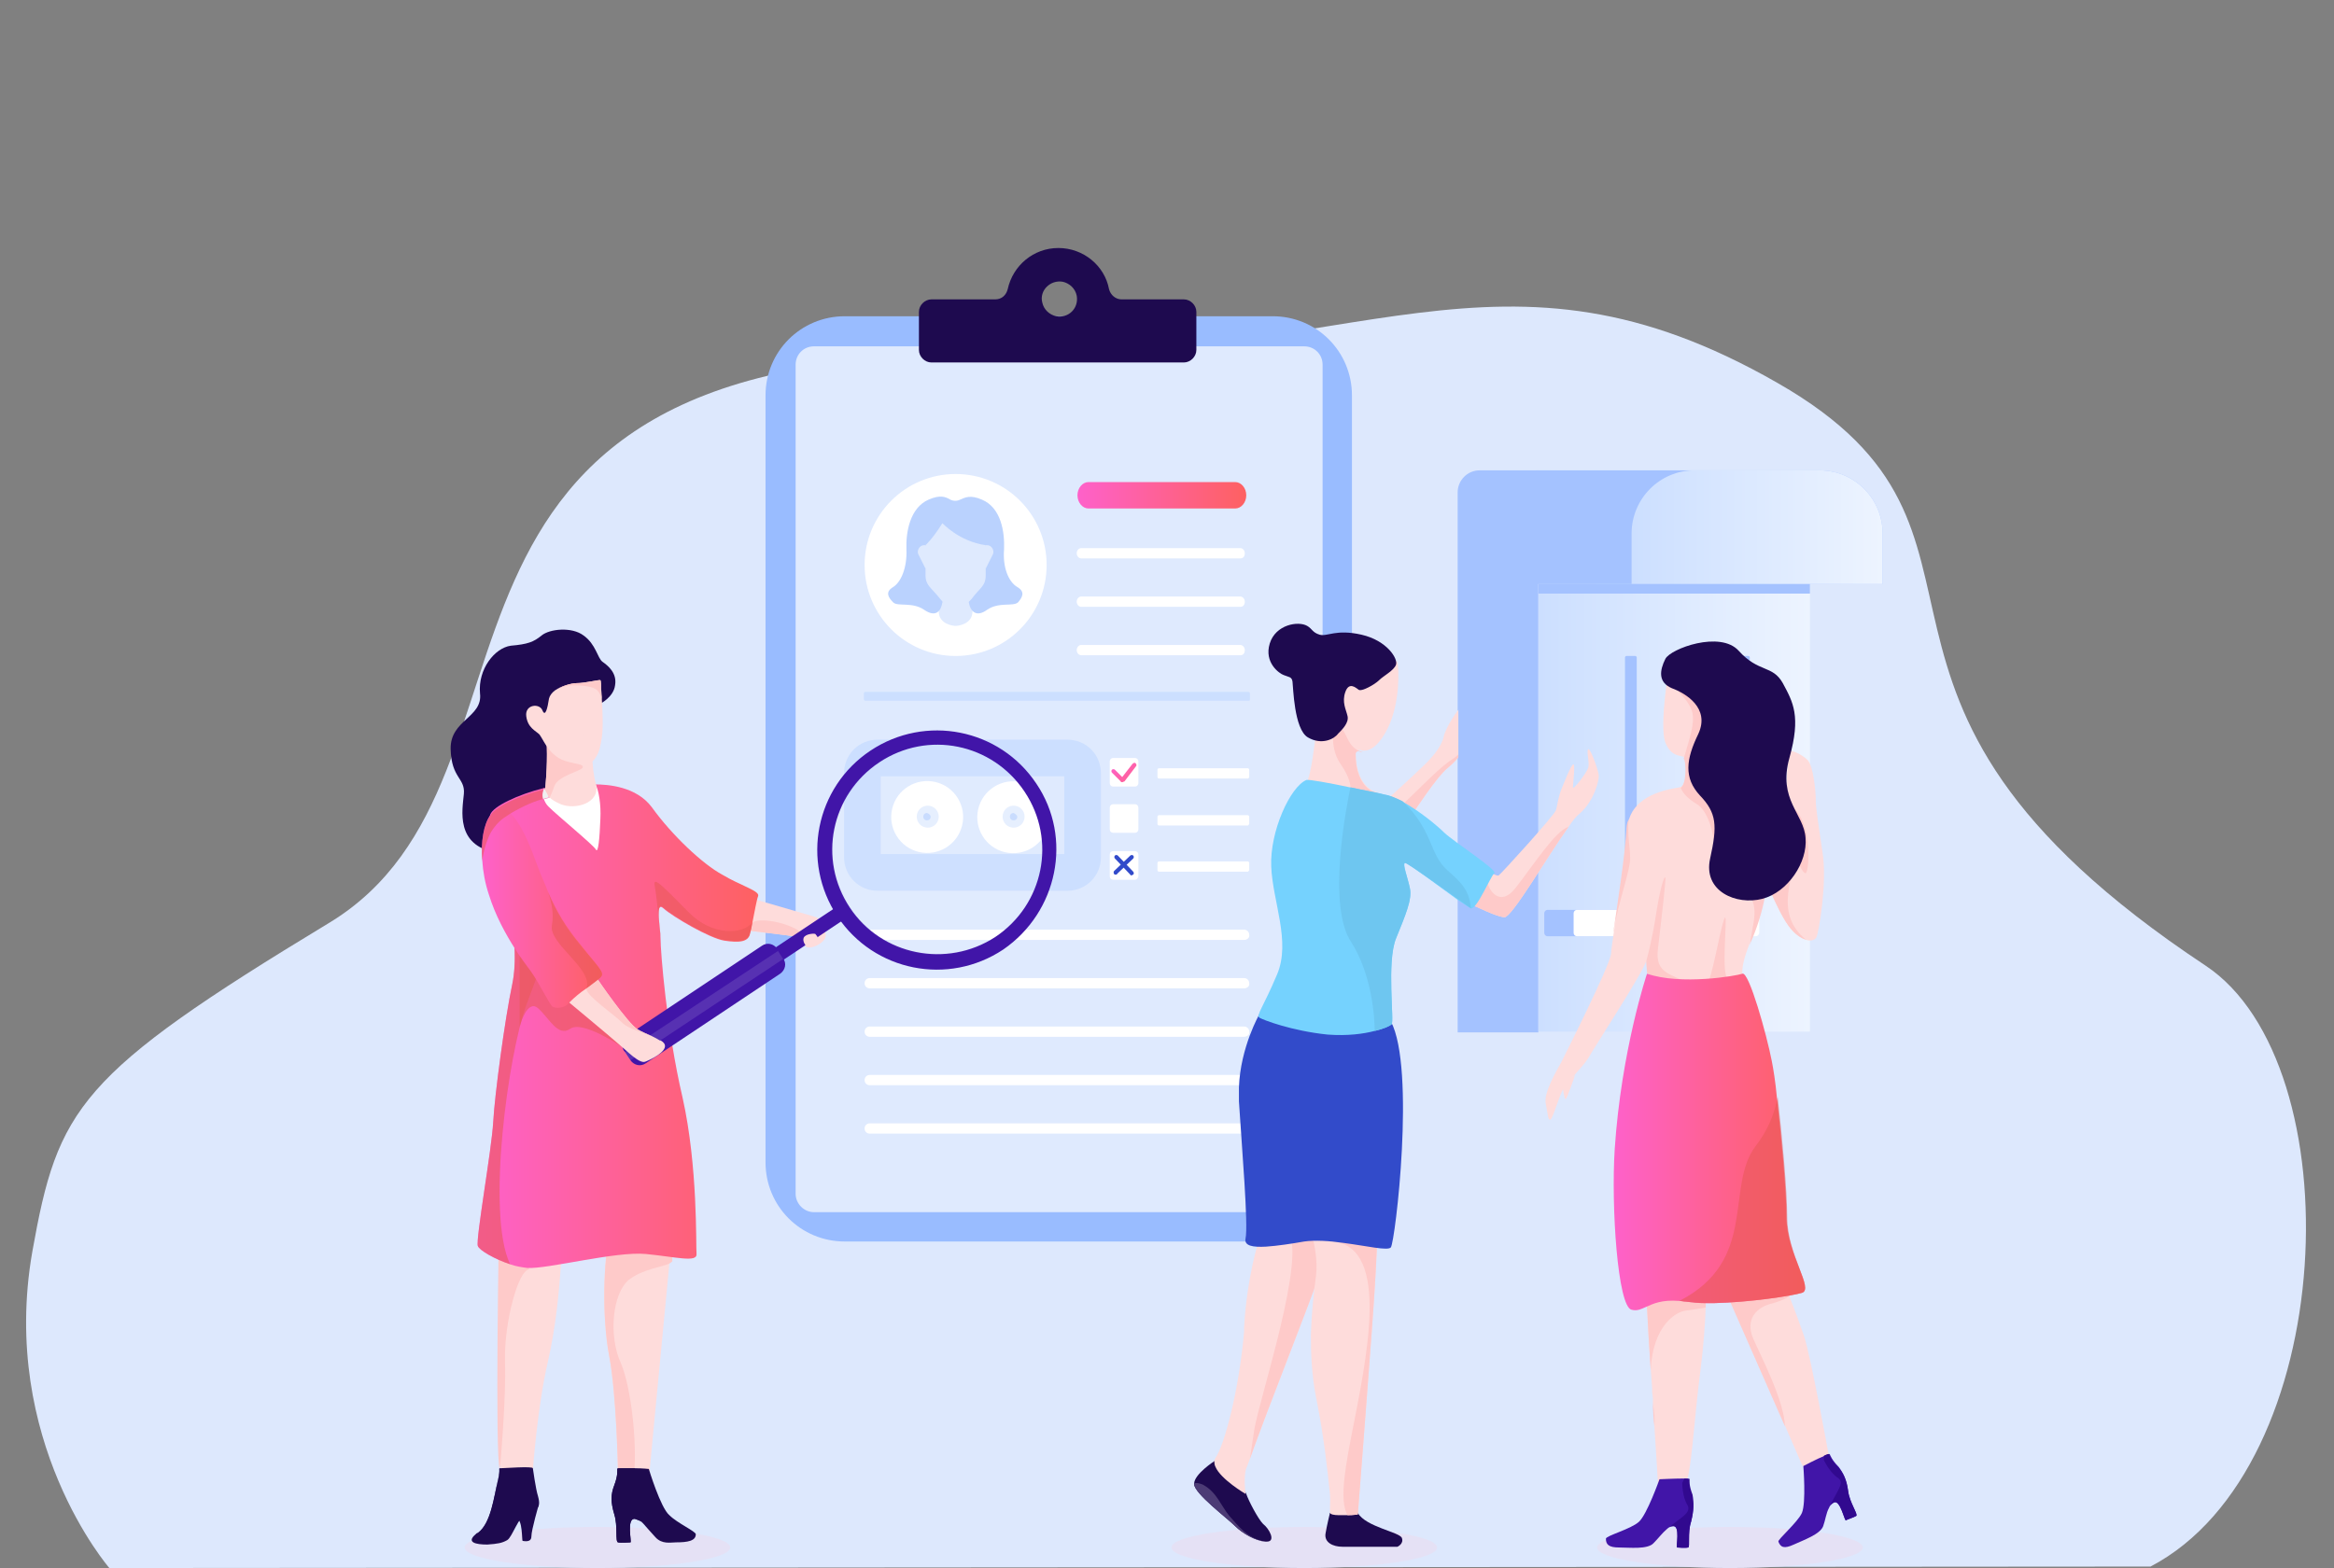 <svg xmlns="http://www.w3.org/2000/svg" xmlns:xlink="http://www.w3.org/1999/xlink" id="Layer_1" x="0px" y="0px" viewBox="0 0 318 213.7" style="enable-background:new 0 0 318 213.7;" xml:space="preserve">
<rect x="0" y="0" width="318" height="213.7" fill="#808080" stroke="none"/>
<style type="text/css">
	.st0{fill:#DDE8FD;}
	.st1{fill:#E5E1F5;}
	.st2{fill:#99BCFF;}
	.st3{fill:#DFEAFE;}
	.st4{fill:#FFFFFF;}
	.st5{fill:#1E0A4F;}
	.st6{fill:url(#SVGID_1_);}
	.st7{fill:#BAD2FE;}
	.st8{fill:#CCDFFF;}
	.st9{fill:#324BCA;}
	.st10{fill:url(#SVGID_2_);}
	.st11{fill:none;stroke:#CCDFFF;stroke-width:5;stroke-miterlimit:10;}
	.st12{opacity:0.81;fill:#DFEAFE;}
	.st13{opacity:0.68;fill:#BAD2FE;}
	.st14{fill:#A4C2FF;}
	.st15{fill:url(#SVGID_3_);}
	.st16{fill:url(#SVGID_4_);}
	.st17{fill:#FEDCDB;}
	.st18{fill:#FECAC9;}
	.st19{fill:#4115A8;}
	.st20{fill:#31098F;}
	.st21{fill:url(#SVGID_5_);}
	.st22{opacity:0.58;fill:#E85959;}
	.st23{fill:#4C3B75;}
	.st24{fill:#75D2FE;}
	.st25{fill:#6EC6F0;}
	.st26{fill:url(#SVGID_6_);}
	.st27{opacity:4.000000e-02;}
	.st28{opacity:0.12;fill:#FFFFFF;}
	.st29{fill:url(#SVGID_7_);}
	.st30{fill:#F0F0F0;}
</style>
<path class="st0" d="M14.9,213.7c0,0-15-17.3-10.5-43.1c3.5-19.6,6.2-24.1,40.4-44.8c33-19.9,4.7-78.9,89.3-77.2  c51.5,1,70.3-18.1,108.1,3.6c36.2,20.7,2.3,42.3,58.3,79.4c20.2,13.4,18.3,68.4-7.5,81.9L14.9,213.7z"></path>
<g>
	<g>
		<ellipse class="st1" cx="235.7" cy="210.9" rx="18.1" ry="2.8"></ellipse>
		<ellipse class="st1" cx="177.7" cy="210.9" rx="18.1" ry="2.8"></ellipse>
		<ellipse class="st1" cx="81.4" cy="210.9" rx="18.1" ry="2.8"></ellipse>
		<g>
			<path class="st2" d="M173.4,169.2h-58.3c-6,0-10.8-4.8-10.8-10.8V53.9c0-6,4.8-10.8,10.8-10.8h58.3c6,0,10.8,4.8,10.8,10.8v104.5     C184.2,164.4,179.4,169.2,173.4,169.2z"></path>
			<path class="st3" d="M108.4,162.7v-113c0-1.4,1.1-2.5,2.5-2.5h66.8c1.4,0,2.5,1.1,2.5,2.5v113c0,1.4-1.1,2.5-2.5,2.5h-66.8     C109.5,165.2,108.4,164,108.4,162.7z"></path>
			<g>
				<g>
					<path class="st4" d="M169.5,154.5h-51c-0.4,0-0.7-0.3-0.7-0.7l0,0c0-0.4,0.3-0.7,0.7-0.7h51c0.4,0,0.7,0.3,0.7,0.7l0,0       C170.3,154.2,169.9,154.5,169.5,154.5z"></path>
				</g>
				<g>
					<path class="st4" d="M169.5,147.9h-51c-0.4,0-0.7-0.3-0.7-0.7l0,0c0-0.4,0.3-0.7,0.7-0.7h51c0.4,0,0.7,0.3,0.7,0.7l0,0       C170.3,147.6,169.9,147.9,169.5,147.9z"></path>
				</g>
				<g>
					<path class="st4" d="M169.5,141.3h-51c-0.4,0-0.7-0.3-0.7-0.7l0,0c0-0.4,0.3-0.7,0.7-0.7h51c0.4,0,0.7,0.3,0.7,0.7l0,0       C170.3,141,169.9,141.3,169.5,141.3z"></path>
				</g>
				<g>
					<path class="st4" d="M169.5,134.7h-51c-0.4,0-0.7-0.3-0.7-0.7v0c0-0.4,0.3-0.7,0.7-0.7h51c0.4,0,0.7,0.3,0.7,0.7v0       C170.3,134.4,169.9,134.7,169.5,134.7z"></path>
				</g>
				<g>
					<path class="st4" d="M169.5,128.1h-51c-0.4,0-0.7-0.3-0.7-0.7l0,0c0-0.4,0.3-0.7,0.7-0.7h51c0.4,0,0.7,0.3,0.7,0.7l0,0       C170.3,127.8,169.9,128.1,169.5,128.1z"></path>
				</g>
			</g>
			<g>
				<path class="st4" d="M169,89.3h-21.7c-0.3,0-0.6-0.3-0.6-0.7l0,0c0-0.4,0.3-0.7,0.6-0.7H169c0.3,0,0.6,0.3,0.6,0.7l0,0      C169.6,89,169.4,89.3,169,89.3z"></path>
			</g>
			<g>
				<path class="st4" d="M169,82.7h-21.7c-0.3,0-0.6-0.3-0.6-0.7l0,0c0-0.4,0.3-0.7,0.6-0.7H169c0.3,0,0.6,0.3,0.6,0.7l0,0      C169.6,82.4,169.4,82.7,169,82.7z"></path>
			</g>
			<g>
				<path class="st4" d="M169,76.1h-21.7c-0.3,0-0.6-0.3-0.6-0.7l0,0c0-0.4,0.3-0.7,0.6-0.7H169c0.3,0,0.6,0.3,0.6,0.7l0,0      C169.6,75.8,169.4,76.1,169,76.1z"></path>
			</g>
			<path class="st5" d="M152.8,40.8c-0.8,0-1.5-0.6-1.7-1.4c-0.6-3.2-3.5-5.6-6.9-5.6s-6.2,2.4-6.9,5.6c-0.2,0.8-0.8,1.4-1.7,1.4     h-8.7c-0.9,0-1.7,0.8-1.7,1.7v5.2c0,0.9,0.8,1.7,1.7,1.7h34.4c0.9,0,1.7-0.8,1.7-1.7v-5.2c0-0.9-0.8-1.7-1.7-1.7H152.8z      M144.8,38.4c0.9,0.2,1.7,0.9,1.9,1.9c0.3,1.7-1.1,3.1-2.8,2.8c-0.9-0.2-1.7-0.9-1.9-1.9C141.6,39.6,143.1,38.1,144.8,38.4z"></path>
			<linearGradient id="SVGID_1_" gradientUnits="userSpaceOnUse" x1="146.738" y1="67.477" x2="169.815" y2="67.477">
				<stop offset="0" style="stop-color:#FE61CA"></stop>
				<stop offset="1" style="stop-color:#FE6161"></stop>
			</linearGradient>
			<path class="st6" d="M168.3,69.3h-20c-0.8,0-1.5-0.8-1.5-1.8l0,0c0-1,0.7-1.8,1.5-1.8h20c0.8,0,1.5,0.8,1.5,1.8l0,0     C169.8,68.5,169.1,69.3,168.3,69.3z"></path>
			<g>
				<circle class="st4" cx="130.2" cy="77" r="12.4"></circle>
				<g>
					<path class="st3" d="M132.5,83.3c0-1.9-1-3.4-1-3.4l-1.3,2.9l-1.3-2.9c0,0-1,1.5-1,3.4c0,1.8,2,2,2.3,2v0c0,0,0,0,0,0       c0,0,0,0,0,0v0C130.5,85.3,132.5,85.1,132.5,83.3z"></path>
					<path class="st7" d="M138.6,80c-1.2-0.7-2-2.7-1.8-5.1c0.1-2.4-0.4-5.7-3-6.8c-1.6-0.7-2.3-0.3-3,0c-0.4,0.2-0.9,0.2-1.3,0       c-0.7-0.4-1.4-0.7-3,0c-2.5,1.1-3.1,4.4-3,6.8c0.1,2.4-0.7,4.4-1.8,5.1c-1.2,0.7-0.6,1.5,0,2.1c0.6,0.6,2.6-0.1,4.2,1       c1.6,1.1,2.3,0.2,2.5-1s1.8-10.5,1.8-10.5l0-1.5l0,1.5c0,0,1.5,9.3,1.8,10.5c0.2,1.2,1,2.1,2.5,1c1.6-1.1,3.5-0.4,4.2-1       C139.2,81.5,139.8,80.7,138.6,80z"></path>
					<path class="st3" d="M130.2,82.8L130.2,82.8c-0.8,0-1.6-0.5-2.2-1.3c-1.1-1.4-1.9-1.7-1.9-3.1v-7.2h8.2v7.2       c0,1.5-0.8,1.7-1.9,3.2C131.7,82.4,131,82.8,130.2,82.8z"></path>
					<path class="st3" d="M126.1,74.3h-0.2c-0.6,0-1,0.7-0.8,1.2l1,2c0,0,0.7-1.7,0.7-1.8S126.1,74.3,126.1,74.3z"></path>
					<path class="st3" d="M134.3,74.3h0.2c0.6,0,1,0.7,0.8,1.2l-1,2c0,0-0.7-1.7-0.7-1.8S134.3,74.3,134.3,74.3z"></path>
				</g>
				<path class="st7" d="M126.1,74.3c0,0,1-0.9,2.3-3c0,0,2.3,2.5,5.9,3c0,0,0.9-2.1,0.9-2.5s-0.7-1.8-1.4-1.9c-0.7-0.1-7-0.7-7.9,0      C125.1,70.6,126.1,74.3,126.1,74.3z"></path>
			</g>
			<path class="st8" d="M170.1,95.5h-52.2c-0.1,0-0.2-0.1-0.2-0.2v-0.8c0-0.1,0.1-0.2,0.2-0.2h52.2c0.1,0,0.2,0.1,0.2,0.2v0.8     C170.3,95.5,170.2,95.5,170.1,95.5z"></path>
			<g>
				<g>
					<path class="st4" d="M154.6,119.9h-2.9c-0.3,0-0.5-0.2-0.5-0.5v-2.9c0-0.3,0.2-0.5,0.5-0.5h2.9c0.3,0,0.5,0.2,0.5,0.5v2.9       C155.1,119.6,154.9,119.9,154.6,119.9z"></path>
					<path class="st4" d="M170,118.8h-12.1c-0.1,0-0.2-0.1-0.2-0.2v-1c0-0.1,0.1-0.2,0.2-0.2H170c0.1,0,0.2,0.1,0.2,0.2v1       C170.1,118.7,170.1,118.8,170,118.8z"></path>
				</g>
				<g>
					<path class="st4" d="M154.6,113.5h-2.9c-0.3,0-0.5-0.2-0.5-0.5v-2.9c0-0.3,0.2-0.5,0.5-0.5h2.9c0.3,0,0.5,0.2,0.5,0.5v2.9       C155.1,113.3,154.9,113.5,154.6,113.5z"></path>
					<path class="st4" d="M170,112.5h-12.1c-0.1,0-0.2-0.1-0.2-0.2v-1c0-0.1,0.1-0.2,0.2-0.2H170c0.1,0,0.2,0.1,0.2,0.2v1       C170.1,112.4,170.1,112.5,170,112.5z"></path>
				</g>
				<g>
					<path class="st4" d="M154.6,107.2h-2.9c-0.3,0-0.5-0.2-0.5-0.5v-2.9c0-0.3,0.2-0.5,0.5-0.5h2.9c0.3,0,0.5,0.2,0.5,0.5v2.9       C155.1,107,154.9,107.2,154.6,107.2z"></path>
					<path class="st4" d="M170,106.1h-12.1c-0.1,0-0.2-0.1-0.2-0.2v-1c0-0.1,0.1-0.2,0.2-0.2H170c0.1,0,0.2,0.1,0.2,0.2v1       C170.1,106.1,170.1,106.1,170,106.1z"></path>
				</g>
				<g>
					<path class="st9" d="M152,119.2c-0.1,0-0.2,0-0.2-0.1c-0.1-0.1-0.1-0.3,0-0.4l2.2-2.1c0.1-0.1,0.3-0.1,0.4,0       c0.1,0.1,0.1,0.3,0,0.4l-2.2,2.1C152.2,119.2,152.1,119.2,152,119.2z"></path>
					<path class="st9" d="M154.2,119.3c-0.1,0-0.2,0-0.2-0.1l-2.1-2.2c-0.1-0.1-0.1-0.3,0-0.4c0.1-0.1,0.3-0.1,0.4,0l2.1,2.2       c0.1,0.1,0.1,0.3,0,0.4C154.3,119.2,154.2,119.3,154.2,119.3z"></path>
				</g>
				<linearGradient id="SVGID_2_" gradientUnits="userSpaceOnUse" x1="152.322" y1="103.626" x2="156.517" y2="108.805">
					<stop offset="0" style="stop-color:#FE61CA"></stop>
					<stop offset="1" style="stop-color:#FE6161"></stop>
				</linearGradient>
				<path class="st10" d="M152.9,106.6c-0.1,0-0.2,0-0.2-0.1l-1.2-1.2c-0.1-0.1-0.1-0.3,0-0.4c0.1-0.1,0.3-0.1,0.4,0l1,1l1.4-1.8      c0.1-0.1,0.3-0.2,0.4-0.1c0.1,0.1,0.2,0.3,0.1,0.4l-1.6,2.1C153.1,106.5,153,106.6,152.9,106.6      C152.9,106.6,152.9,106.6,152.9,106.6z"></path>
			</g>
			<path class="st11" d="M145.4,118.9h-25.8c-1.2,0-2.1-0.9-2.1-2.1v-11.4c0-1.2,0.9-2.1,2.1-2.1h25.8c1.2,0,2.1,0.9,2.1,2.1v11.4     C147.5,118,146.6,118.9,145.4,118.9z"></path>
			<g>
				<g>
					
						<ellipse transform="matrix(0.23 -0.973 0.973 0.23 -11.042 208.733)" class="st4" cx="126.4" cy="111.3" rx="4.9" ry="4.9"></ellipse>
					<circle class="st12" cx="126.4" cy="111.3" r="1.5"></circle>
					<path class="st13" d="M126.8,111.3c0,0.3-0.2,0.5-0.5,0.5c-0.3,0-0.5-0.2-0.5-0.5c0-0.3,0.2-0.5,0.5-0.5       C126.6,110.9,126.8,111.1,126.8,111.3z"></path>
				</g>
				<g>
					
						<ellipse transform="matrix(0.23 -0.973 0.973 0.23 -2.007 220.149)" class="st4" cx="138.1" cy="111.3" rx="4.9" ry="4.9"></ellipse>
					<circle class="st12" cx="138.1" cy="111.3" r="1.5"></circle>
					<path class="st13" d="M138.6,111.3c0,0.3-0.2,0.5-0.5,0.5c-0.3,0-0.5-0.2-0.5-0.5c0-0.3,0.2-0.5,0.5-0.5       C138.3,110.9,138.6,111.1,138.6,111.3z"></path>
				</g>
			</g>
		</g>
		<path class="st14" d="M209.6,140.7h-11V67.1c0-1.6,1.3-3,3-3h8V140.7z"></path>
		<linearGradient id="SVGID_3_" gradientUnits="userSpaceOnUse" x1="209.641" y1="102.387" x2="246.627" y2="102.387">
			<stop offset="0" style="stop-color:#CCDFFF"></stop>
			<stop offset="1" style="stop-color:#EDF4FF"></stop>
		</linearGradient>
		<rect x="209.6" y="64.1" class="st15" width="37" height="76.5"></rect>
		<path class="st14" d="M256.5,72.7v6.9h-47.2V64.1h38.6C252.7,64.1,256.5,68,256.5,72.7z"></path>
		<linearGradient id="SVGID_4_" gradientUnits="userSpaceOnUse" x1="222.336" y1="71.844" x2="256.498" y2="71.844">
			<stop offset="0" style="stop-color:#CCDFFF"></stop>
			<stop offset="1" style="stop-color:#EDF4FF"></stop>
		</linearGradient>
		<path class="st16" d="M256.5,72.7v6.9h-34.2v-6.9c0-4.7,3.8-8.6,8.6-8.6h17C252.7,64.1,256.5,68,256.5,72.7z"></path>
		<path class="st14" d="M222.8,124.8h-1.2c-0.1,0-0.2-0.1-0.2-0.2v-35c0-0.1,0.1-0.2,0.2-0.2h1.2c0.1,0,0.2,0.1,0.2,0.2v35    C223,124.7,222.9,124.8,222.8,124.8z"></path>
		<path class="st14" d="M238.2,124.8H237c-0.1,0-0.2-0.1-0.2-0.2v-35c0-0.1,0.1-0.2,0.2-0.2h1.2c0.1,0,0.2,0.1,0.2,0.2v35    C238.4,124.7,238.3,124.8,238.2,124.8z"></path>
		<path class="st14" d="M235.2,127.6h-24.3c-0.3,0-0.5-0.2-0.5-0.5v-2.6c0-0.3,0.2-0.5,0.5-0.5h24.3c0.3,0,0.5,0.2,0.5,0.5v2.6    C235.7,127.3,235.5,127.6,235.2,127.6z"></path>
		<path class="st4" d="M239.2,127.6h-24.3c-0.3,0-0.5-0.2-0.5-0.5v-2.6c0-0.3,0.2-0.5,0.5-0.5h24.3c0.3,0,0.5,0.2,0.5,0.5v2.6    C239.7,127.3,239.5,127.6,239.2,127.6z"></path>
		<g>
			<path class="st17" d="M232.4,177.6c0,0.2,0,0.4,0,0.6c-0.1,2.3-0.3,5.3-0.7,8.4c-0.9,6.8-1.3,15.3-2.2,15.8s-3.6,0.2-3.6,0     c0-0.1-0.2-3.6-0.5-8.1v0c-0.1-1-0.1-2.1-0.2-3.2c0,0,0,0,0,0l0-0.5l-0.1-0.9c0-0.2,0-0.4,0-0.5l-0.2-2.7v0     c-0.2-3.1-0.4-6.2-0.5-8.5c-0.2-2.7-0.3-4.6-0.3-4.6h8.4c0,0,0,0.4,0,1C232.4,175.2,232.4,176.3,232.4,177.6z"></path>
			<path class="st18" d="M234,176.8l-0.4,0.8c-0.4,0-0.8,0-1.1,0c0-1.3,0-2.3,0-3C233.3,175.8,234,176.8,234,176.8z"></path>
			<path class="st18" d="M232.4,177.6c0,0.2,0,0.4,0,0.6c-0.7,0.1-1.7,0.3-2.6,0.4c-1.4,0.1-4.6,2-4.9,8.1c-0.2-3.1-0.4-6.2-0.5-8.5     c-0.2-2.7-0.3-4.6-0.3-4.6h7.7c0.2,0.4,0.5,0.7,0.7,1C232.4,175.2,232.4,176.3,232.4,177.6z"></path>
			<path class="st17" d="M248.4,201.2c-1,0.6-2.9-1.6-2.9-1.6l-2.3-5.3l-8-18.2l-0.2-0.5l0.2-0.1l5.7-2.4l1.2-0.5c0,0,0.4,1,1,2.4     c0.2,0.5,0.4,1.1,0.7,1.7c0.8,2,1.6,4.2,2,5.4c0.9,2.7,3.3,15.9,3.3,15.9S249.4,200.6,248.4,201.2z"></path>
			<path class="st18" d="M244.3,176.1c0,0-0.1,0.3-0.6,0.6c-0.4,0.3-1.1,0.6-2.1,0.9c-2.3,0.5-3.9,2.2-2.7,4.9     c1,2.3,4.2,8.4,4.3,11.9l-8-18.2l0-0.6l5.7-2.4l2.2,1.8L244.3,176.1z"></path>
			<path class="st19" d="M230.4,207.4c-0.5,1.5-0.1,3.5-0.4,3.5c-0.4,0.1-1.4,0-1.5,0c-0.2,0,0.5-3.1-0.6-2.9     c-0.3,0-0.6,0.2-0.8,0.4c0,0,0,0,0,0l0,0c-0.6,0.5-1.2,1.3-1.8,1.9c-0.8,0.9-3.3,0.6-4.7,0.6s-1.8-0.4-1.8-1.2     c0-0.4,3.4-1.3,4.5-2.3c1.1-1,2.8-5.8,2.8-5.8s2.1-0.1,3.2-0.1c0.4,0,0.7,0,0.7,0.1c0,0.2-0.1,0.8,0.4,2.1     C230.8,204.8,230.8,205.8,230.4,207.4z"></path>
			<path class="st20" d="M230.4,207.4c-0.5,1.5-0.1,3.5-0.4,3.5c-0.4,0.1-1.4,0-1.5,0c-0.2,0,0.5-3.1-0.6-2.9     c-0.3,0-0.6,0.2-0.8,0.4c2-1.7,3.4-2.2,2.8-3.3c-0.7-1.1-0.7-3-0.7-3l0.3-0.6c0.4,0,0.7,0,0.7,0.1c0,0.2-0.1,0.8,0.4,2.1     C230.8,204.8,230.8,205.8,230.4,207.4z"></path>
			<g>
				<path class="st19" d="M251.8,203.2c0.2,1.6,1.4,3.2,1.1,3.4c-0.3,0.2-1.3,0.5-1.4,0.6c-0.2,0.1-0.8-3-1.7-2.4      c-0.3,0.2-0.5,0.4-0.6,0.7c0,0,0,0,0,0l0,0c-0.4,0.7-0.5,1.7-0.8,2.5c-0.4,1.1-2.7,1.9-4,2.5s-1.8,0.4-2.1-0.4      c-0.1-0.3,2.6-2.6,3.2-3.9c0.6-1.4,0.2-6.4,0.2-6.4s1.9-1,2.9-1.4c0.4-0.2,0.7-0.3,0.7-0.2c0.1,0.2,0.3,0.8,1.2,1.7      C251.1,200.7,251.6,201.6,251.8,203.2z"></path>
				<path class="st20" d="M251.8,203.2c0.2,1.6,1.4,3.2,1.1,3.4c-0.3,0.2-1.3,0.5-1.4,0.6c-0.2,0.1-0.8-3-1.7-2.4      c-0.3,0.2-0.5,0.4-0.6,0.7c1.1-2.4,2.2-3.4,1.2-4.1c-1.1-0.7-1.9-2.4-1.9-2.4l0-0.6c0.4-0.2,0.7-0.3,0.7-0.2      c0.1,0.2,0.3,0.8,1.2,1.7C251.1,200.7,251.6,201.6,251.8,203.2z"></path>
			</g>
			<path class="st17" d="M240.9,117.3c0,0.2,0,0.5,0,0.6c0,0.8-0.1,1.6-0.2,2.5c0,0.2,0,0.4-0.1,0.6c0,0.1,0,0.3-0.1,0.4v0     c-0.3,2-0.9,4.2-1.8,6.4c-0.2,0.4-0.3,0.7-0.4,1v0c-1.1,2.8-0.9,3.8-0.9,3.8l-1.4,1.4l-2.4,0.6l-3.6,0.9l-1.3,0.3l-0.6-0.5     l-0.1-0.1l-3.6-2.7l-0.1-1.6c-0.2,1.3-7.2,12-7.9,13.3c-0.8,1.3-3,3.3-3.6,4.6c-0.6,1.3-1.3,3.8-1.6,3.8s-0.3-0.7-0.6-2.2     c-0.3-1.5,1.5-4.5,2.1-5.6c0.5-1,6.6-13.1,6.8-14.8c0-0.5,0.2-1.6,0.4-3.1c0.6-4,1.6-10.6,1.8-14.1c0-0.5,0.1-0.9,0.3-1.3     c1.2-3.5,5.9-4,6.8-4.2c0.1,0,0.2-0.1,0.3-0.1c0.8-0.7,0.7-3.2,0.5-3.8c0-0.1-0.1-0.1-0.1-0.2c-0.5-0.3-1.8,0-2.6-2     c-0.9-2.3,0.6-11,0.6-11c0.2-0.9,5.3,0.1,8,2.1c2.7,2.1,0.2,11.3,0.2,12.8c0,1.6,2.9,1.8,4.7,2.5     C242,108.4,241.2,114.3,240.9,117.3z"></path>
			<path class="st18" d="M232.5,134.3c0.8-1,1.7-7,2.4-9c0.7-2-0.6,8,0.6,8.1c1.2,0.1-1.3,2.7-2.2,2.3     C232.4,135.4,232.5,134.3,232.5,134.3z"></path>
			<path class="st18" d="M230.7,134.4c0.5,0.3-2.4,0.6-2.6,1l-0.1-0.1l-3.6-2.7l-0.1-1.6c0,0,0.8-2.9,1.3-6.2     c0.5-3.3,1.1-5.5,1.3-5.2c0.1,0.2-0.5,5.4-1,9.6C225.4,132.9,227.8,132.6,230.7,134.4z"></path>
			<path class="st17" d="M247.5,127.7c-0.2,0.4-0.7,0.6-1.4,0.4l0,0c-0.6-0.2-1.3-0.6-2-1.4c-1.1-1.2-2.3-3.9-3.1-5.7     c-0.1-0.2-0.2-0.4-0.2-0.5c0,0,0,0,0,0c-0.3-0.8-0.6-1.4-0.6-1.4s0.4-0.8,0.8-1.7c0.5-1,1-2.1,1.2-2.3c0.3-0.4,1.2-5.9,1.2-7.8     c0-1.9,0.3-4.7,0.5-4.9s1.6,0.4,2.4,1.2c0.8,0.9,1.1,4.4,1.1,5.5c0,1.1,0.3,2.8,0.9,7C249,120.2,247.8,127,247.5,127.7z"></path>
			<path class="st17" d="M212.9,148c0,0,0.2,1.8,0.4,1.8s1.3-3.3,1.3-3.3L212.9,148z"></path>
			<polygon class="st18" points="240.7,121.3 240.7,121.8 240.6,121.4 240.6,121.4    "></polygon>
			<path class="st18" d="M246.1,128.1c-0.6-0.2-1.3-0.6-2-1.4c-1.1-1.2-2.3-3.9-3.1-5.7l3.4-4.1     C244.9,118.6,241.3,124.3,246.1,128.1C246.1,128.1,246.1,128.1,246.1,128.1z"></path>
			<path class="st18" d="M240.7,121.8l-0.1-0.4c-0.3,2-0.9,4.2-1.8,6.4c-0.2,0.4-0.3,0.7-0.4,1c0.4-3.1,1.5-5.4-0.6-7.4l2.8-1     l0.1,0.7l0,0.3L240.7,121.8z"></path>
			<path class="st18" d="M233.5,114.7c-0.2-2.1-1.1-4.4-2.3-5.1c-1.3-0.8-1.9-1.5-2.2-2.2c0.8-0.7,0.7-3.2,0.5-3.8     c0-0.1-0.1-0.1-0.1-0.2c0.7-2.5,1.5-4.6,1.2-6.2c-0.3-1.7-2.9-3.9-3.6-4.6c0,0,3.1,0.4,3.3,0.7c0.2,0.4,3.2,3.1,3.2,3.1     s1,8.5,1,8.6C234.5,105.2,234.2,121.8,233.5,114.7z"></path>
			<path class="st18" d="M244.3,115.9c0,0,1.2,3.2,1.7,3.1c0.6-0.1,1-8.3-2.6-9.4C240,108.5,244.3,115.9,244.3,115.9z"></path>
			<path class="st5" d="M226.9,89.8c-0.8,1.6-1,3.2,0.9,4c1.9,0.7,5.2,2.7,3.6,6.2c-1.7,3.5-2,6,0.2,8.4c2.3,2.4,2.4,4.1,1.4,8.6     c-1,4.5,3.6,6.4,7.1,5.5c3.5-0.9,6.2-5,5.9-8.3c-0.2-3.3-3.8-5.2-2.2-10.9c1.6-5.7,0.5-7.6-0.9-10.2c-1.4-2.5-3.3-1.4-6-4.4     C234.4,85.9,227.6,88.4,226.9,89.8z"></path>
			<linearGradient id="SVGID_5_" gradientUnits="userSpaceOnUse" x1="219.883" y1="155.594" x2="245.965" y2="155.594">
				<stop offset="0" style="stop-color:#FE61CA"></stop>
				<stop offset="1" style="stop-color:#FE6161"></stop>
			</linearGradient>
			<path class="st21" d="M245.5,176.2c-1.3,0.4-7.1,1.3-12,1.4c-0.4,0-0.8,0-1.1,0c-1,0-1.9-0.1-2.7-0.2c-0.3,0-0.6-0.1-0.9-0.1     c-2.4-0.2-3.6,0.4-4.5,0.8c-0.7,0.3-1.2,0.6-2,0.4c-1.9-0.4-2.8-14.1-2.3-21.9c0.9-13.5,4.4-23.9,4.4-23.9c4.6,1.6,12.2,0.3,13,0     c0.9-0.3,3.3,8.3,4,11.9c0.2,1,0.5,2.8,0.7,5c0.6,5.3,1.3,12.7,1.3,16.4C243.5,171,247.2,175.7,245.5,176.2z"></path>
			<path class="st18" d="M225.2,191.2c0.2,1.3,0.3,2.3,0.2,3.2C225.3,193.4,225.2,192.3,225.2,191.2z"></path>
			<path class="st18" d="M219.9,126.7c0,0.2-0.1,0.3-0.1,0.4c0.6-4,1.6-10.6,1.8-14.1c0-0.5,0.1-0.9,0.3-1.3c-0.2,2,0.2,4,0.2,5.1     C222.2,118.5,220.4,123.2,219.9,126.7z"></path>
			<path class="st22" d="M245.5,176.2c-1.3,0.4-7.1,1.3-12,1.4c-0.4,0-0.8,0-1.1,0c-1,0-1.9-0.1-2.7-0.2c-0.3,0-0.6-0.1-0.9-0.1     c10.8-5.5,6.2-15.6,10.4-21.1c1.7-2.2,2.6-4.5,3-6.7c0.6,5.3,1.3,12.7,1.3,16.4C243.5,171,247.2,175.7,245.5,176.2z"></path>
		</g>
		<rect x="209.6" y="79.6" class="st14" width="37" height="1.3"></rect>
		<g>
			<path class="st5" d="M172.6,210.1c-0.1,0-0.1,0-0.2,0c0,0,0,0,0,0c-1.3-0.1-3.1-1.1-4.1-2.1c-1.1-1.1-5.5-4.4-5.6-5.7     c0,0,0,0,0-0.1c0-1.3,2.8-3.1,2.8-3.1s4,3.6,4.3,4.5c0.3,0.9,1.6,3.4,2.3,4.1C172.9,208.3,173.9,210.1,172.6,210.1z"></path>
			<path class="st23" d="M172.4,210.1c-1.3-0.1-3.1-1.1-4.1-2.1c-1.1-1.1-5.5-4.4-5.6-5.7c0,0,0,0,0-0.1c0.2-0.2,1,0,1.3,0.2     c1.8,1,2.4,2.9,3.5,4.2C168.6,207.8,169.9,209.7,172.4,210.1z"></path>
			<path class="st17" d="M179.9,173.3c-1.2,3.7-7.2,18.7-9.6,25.5c-0.2,0.5-0.3,0.9-0.5,1.3c-0.4,1.2-0.1,3.5-0.1,3.5     s-3.4-2-4.1-3.7c-0.2-0.4-0.2-0.9,0-1.2c1.2-1.7,3.2-9.1,3.9-17.2c0-0.1,0-0.3,0-0.5c0.1-1.9,0.3-3.6,0.5-5     c0.8-5.4,1.9-8.1,1.9-8.1s3.5-2.2,6.2-3.6c0.8-0.4,1.4-0.8,1.9-1c0.5-0.2,0.8-0.3,0.8-0.3C181,163.3,181.5,168.5,179.9,173.3z"></path>
			<path class="st18" d="M179.9,173.3c-1.2,3.7-7.2,18.7-9.6,25.5c0.2-1.3,0.4-2.7,0.6-4c0.7-4.3,7.3-24,4.5-27.1     c0,0,2.1-2.6,4.6-4.5c0.5-0.2,0.8-0.3,0.8-0.3C181,163.3,181.5,168.5,179.9,173.3z"></path>
			<path class="st5" d="M181.2,206.2c0,0-0.4,1.6-0.6,2.8c-0.2,1.2,1,1.8,2.3,1.8c1.3,0,7.5,0,7.5,0s0.9-0.4,0.6-1.2     c-0.3-0.8-4.9-1.5-6-3.4C183.8,204.4,181.2,206.2,181.2,206.2z"></path>
			<path class="st17" d="M215.2,110.9c-0.4,0.3-0.9,0.9-1.5,1.8c-2.8,3.9-7.7,12.3-8.7,12.3c-1,0-4-1.5-5.1-2     c-0.2-0.1-0.4-0.2-0.4-0.2l2.3-3.7c0,0,0.3-0.9,0.4-0.8c0.4,0.3,1.7,1.2,2,1c0.4-0.3,7.6-8.2,7.8-8.9c0.2-0.7,0.3-1.8,0.8-3     c0.5-1.2,1.1-2.8,1.5-3.2c0.4-0.4,0,2.7,0,3.1c0,0.5,1.9-2,2.1-2.7s-0.3-2.3,0-2.5c0.3-0.1,1.3,2.7,1.4,3.4     C218,106.1,217.2,109.2,215.2,110.9z"></path>
			<path class="st18" d="M213.7,112.7c-2.8,3.9-7.7,12.3-8.7,12.3c-1,0-4-1.5-5.1-2c1.3-1.7,2.7-3,2.7-3c0.2,1.4,1.8,3.7,3.9,1     C208.7,118.2,212,113.1,213.7,112.7z"></path>
			<path class="st17" d="M200.1,100.6c0,0.3-0.1,0.6-0.3,0.9c0,0,0,0,0,0c-0.5,1.1-1.5,2.3-2.6,3.2c-1.4,1.1-4.6,6-4.6,6l-1.8-0.6     l-2.3-0.7c0,0,4.1-3.7,5.3-4.9c1.2-1.1,2.6-2.7,2.9-4.1c0.3-1.4,2.1-3.9,2.3-4c0.3-0.1,0.2,1.3,0.2,1.8c0,0.5-0.3,2.4,0,2.2     c0.3-0.2,0.7-1.3,1-1.5C200.3,98.7,200.3,99.2,200.1,100.6z"></path>
			<path class="st18" d="M199.8,101.5c-0.5,1.1-1.5,2.3-2.6,3.2c-1.4,1.1-4.6,6-4.6,6l-1.8-0.6c0-0.1,0-0.2,0-0.2     c1.7-1.5,4.8-4.8,6.6-6.1C198.5,103.1,199.3,102.4,199.8,101.5z"></path>
			<path class="st17" d="M187.9,162.4c0,0-0.1,3.6-0.3,7.2v0c0,0.1,0,0.3,0,0.4c-0.1,2.1-0.2,4.2-0.3,5.6     c-0.2,3.8-2.3,30.8-2.3,30.8s-0.6,0.1-1.4,0.1c-0.3,0-0.5,0-0.8,0c-0.6,0-1.2,0-1.5-0.2c-0.2-0.1,0-1.5-0.1-2.7     c-0.3-2.9-0.8-7.7-1.8-12.7c0-0.2-0.1-0.3-0.1-0.5c-0.6-3.1-0.7-6-0.7-8.5c0.1-3.1,0.4-5.8,0.7-8c0.5-4.1-1.7-9-1.7-9l6.2-1.5     l1.3-0.3L187.9,162.4z"></path>
			<path class="st18" d="M187.9,162.4c0,0-0.1,3.6-0.3,7.2v0c0,0.1,0,0.3,0,0.4c-0.1,2.1-0.2,4.2-0.3,5.6     c-0.2,3.8-2.3,30.8-2.3,30.8s-0.6,0.1-1.4,0.1c-0.9-1.6-0.7-4.6,0.5-10.7c2.1-10.7,5.4-25.8-2.5-26.6c0,0,1.5-5,2.3-5.8l1.3-0.3     L187.9,162.4z"></path>
			<path class="st9" d="M189.5,170c-0.4,0.5-3.3-0.2-6.4-0.6c-2-0.3-4-0.4-5.4-0.2c-1.7,0.3-3.7,0.6-5.2,0.7c-1.8,0.1-3-0.1-2.8-1.1     c0.4-1.8-0.5-12.4-0.9-18.7c0-0.6,0-1.2,0-1.9c0.2-5.5,2.8-10,2.8-10l6.1-3c0,0,5.4-1.5,9.3,1.2c1,0.7,1.9,1.6,2.5,2.8     C192.9,145.6,190.1,169.2,189.5,170z"></path>
			<path class="st17" d="M184.7,102.7c0.1,4.9,3,5.3,3,5.3s-0.2,0.7-0.8,1.4c-0.6,0.6-1.6,1.2-3.3,1.1c-3.5-0.1-6-3.5-5.5-4.1     c0.5-0.6,1.1-5.7,1.1-5.7s0.1-5.2,0.4-6.6c0.2-1.4,2.8-3.9,4.6-5c1.8-1,6,0.5,6.2,1.2c0.2,0.7,0.4,5.4-1.3,8.9     c-1.3,2.6-2.5,3.1-3.2,3.1c0,0,0,0,0,0c-0.2,0-0.4,0-0.5-0.1C184.6,102.2,184.7,102.7,184.7,102.7z"></path>
			<path class="st18" d="M187.6,108.1c0,0-0.2,0.7-0.8,1.4c-1.3-0.9-2.8-2.1-2.8-2.1s0.1-1.2-1.3-3.2c-1.4-1.9-1.4-5.3-0.2-5     c1.1,0.3,0.9,2.8,3.2,3.3c-0.2,0-0.4,0-0.5-0.1c-0.5-0.1-0.5,0.4-0.5,0.4C184.7,107.6,187.6,108.1,187.6,108.1z"></path>
			<path class="st24" d="M203.6,119c-0.5,0.4-2.4,5-3.2,4.8c-0.2-0.1-0.8-0.5-1.7-1.1c-2.5-1.8-6.9-5.1-7.2-5.1     c-0.5,0,0.3,2,0.6,3.5c0.3,1.5-0.6,3.6-1.9,6.8c-1.3,3.2-0.2,11.4-0.6,11.7c-0.2,0.2-1,0.6-2.3,0.9c-1.5,0.4-3.7,0.7-6.4,0.5     c-4.9-0.5-8.8-2-9.3-2.3c-0.5-0.3,0.5-1.4,2.4-5.9c1.9-4.5-0.6-9.9-0.8-14.7c-0.2-4.8,2.6-10.9,4.8-11.8c0.3-0.1,3.1,0.4,5.9,1     c1.8,0.4,3.6,0.7,4.7,1c0.7,0.1,1.6,0.5,2.4,0.9c2.4,1.3,4.9,3.4,5.8,4.3C198.2,114.8,204.1,118.6,203.6,119z"></path>
			<path class="st5" d="M178.1,85.3c-1.2-0.7-4.3-0.2-5.1,2.4c-0.8,2.6,1.3,4.1,1.9,4.3c0.7,0.3,1.1,0.2,1.2,0.9     c0.1,0.7,0.2,6.5,2.1,7.6c1.9,1.1,3.6,0.2,4.1-0.5c0.6-0.6,1.5-1.5,1.3-2.4c-0.2-0.9-0.8-1.9-0.3-3.3c0.5-1.4,1.4-0.6,1.8-0.3     c0.4,0.3,2.2-0.7,2.8-1.3c0.6-0.6,2-1.3,2.3-2.1c0.3-0.8-1.2-3.3-4.7-4.1c-3.5-0.8-4.7,0.3-5.7,0S178.8,85.7,178.1,85.3z"></path>
			<path class="st25" d="M192.1,121.1c0.3,1.5-0.6,3.6-1.9,6.8c-1.3,3.2-0.2,11.4-0.6,11.7c-0.2,0.2-1,0.6-2.3,0.9     c0-1.9-0.4-7.7-3.2-12.1c-3.3-4.9-0.7-18.3-0.1-21.1c1.8,0.4,3.6,0.7,4.7,1c0.7,0.1,1.6,0.5,2.4,0.9c4.2,4,3.6,7.2,6.1,9.4     c1.9,1.7,3,2.7,3.2,5.2c-2.5-1.8-8.6-6.2-9-6.2C191,117.6,191.8,119.6,192.1,121.1z"></path>
			<rect x="198.7" y="94.7" class="st14" width="3.2" height="13.3"></rect>
		</g>
		<g>
			<path class="st17" d="M112.5,127.5c0,1-2.1,2-2.7,1.5c-0.3-0.3-0.3-0.5-0.5-0.8c-0.1-0.3-0.4-0.5-1.2-0.6     c-1.2-0.2-4.8-0.6-6.4-0.8c-0.5-0.1-0.7-0.1-0.7-0.1l0.9-4.4c0,0,8.7,2.5,9.3,2.7C111.8,125.3,112.5,126.5,112.5,127.5z"></path>
			<path class="st18" d="M109.3,128.2c-0.1-0.3-0.4-0.5-1.2-0.6c-1.2-0.2-4.8-0.6-6.4-0.8l0.6-0.9c0.7-0.9,4.2-0.4,6.3,0.8     C109.3,127.2,109.4,127.7,109.3,128.2z"></path>
			<path class="st5" d="M81.8,95.9c0,0,1.8-0.9,2-2.5c0.3-1.7-1-2.7-1.7-3.2s-0.9-2.4-2.6-3.6c-1.6-1.2-4.6-0.9-5.7,0     c-1.1,0.9-1.9,1.2-4.2,1.4c-2.2,0.3-4.5,3.2-4.2,6.5c0.4,3.3-4.1,3.6-4,7.6c0.1,4,2,3.9,1.8,6.1c-0.2,2.2-1.2,7,4.4,8     c5.7,1,11.5-8.9,11.4-12.2C79,100.7,81.8,95.9,81.8,95.9z"></path>
			<path class="st17" d="M91.6,167.9l-0.4,4.3l-2.7,28.3c0,0-0.9,0.3-2.1,0.3c-0.7,0-1.5-0.1-2.2-0.3c0,0-0.2-10.5-1.2-15.7     c-1-5.2-0.8-13.2,0.1-16.5C83.9,165,91.6,167.9,91.6,167.9z"></path>
			<path class="st18" d="M91.6,167.9v4c-0.1,0.1-0.2,0.2-0.4,0.3c-1,0.5-3.5,0.7-5.5,2.2c-2.3,1.9-2.8,7.7-1.1,11.4     c1.4,3.3,2.2,10.8,1.8,15c-0.7,0-1.5-0.1-2.2-0.3c0,0-0.2-10.5-1.2-15.7c-1-5.2-0.8-13.2,0.1-16.5     C83.9,165,91.6,167.9,91.6,167.9z"></path>
			<path class="st17" d="M74.6,185.8c-1.4,6.1-2,14.6-2,14.6s-3.6,0.9-4.3-0.1c0,0,0,0,0,0c0,0,0,0,0,0c0,0,0,0,0,0     c-0.7-1.8-0.1-34-0.1-34l2.3-0.1l6.1-0.4C76.6,165.7,76.8,176.3,74.6,185.8z"></path>
			<path class="st18" d="M68.8,185.4c0.2,5.2-0.7,14.9-0.7,14.9s0,0,0,0c0,0,0,0,0,0c0,0,0,0,0,0c-0.7-1.8-0.1-34-0.1-34l2.3-0.1     c1,3.1,1.8,6.8,1.8,6.8C70.6,173.1,68.7,180.2,68.8,185.4z"></path>
			<path class="st5" d="M92.1,210.2c-0.7,0-1.9,0.3-2.8-0.7c-0.3-0.3-0.6-0.7-0.9-1c0,0,0,0,0,0c-0.3-0.3-0.5-0.6-0.8-0.9     c-0.1-0.1-0.1-0.1-0.2-0.2l0,0c0,0,0,0,0,0c-0.3-0.2-0.6-0.3-0.9-0.4c-1.2-0.1-0.4,3.2-0.6,3.2c-0.2,0-1.3,0.1-1.7,0     c-0.4-0.1,0-2.2-0.5-3.8c-0.5-1.7-0.5-2.7,0-4c0.5-1.3,0.4-2,0.4-2.2c0-0.1,0.3-0.1,0.8-0.1c0.4,0,1,0,1.6,0c1,0,1.9,0.1,1.9,0.1     s1.6,5.3,2.8,6.3c1.1,1.1,3.6,2.2,3.6,2.6C94.8,210,93.7,210.2,92.1,210.2z"></path>
			<path class="st5" d="M71.8,206.2c-1.2,0.5-2,3.3-2.7,3.7c-0.7,0.4-1.3,0.5-2.7,0.6c-1.6,0-2.9-0.3-1.6-1.4     c0.1-0.1,0.2-0.2,0.3-0.2c1.8-1.3,2.2-5,2.7-7c0.5-2,0-1.8,0.4-1.8h0c0.4,0,4.4-0.3,4.4,0c0,0,0.4,2.9,0.7,3.8     C73.8,205.7,73,205.7,71.8,206.2z"></path>
			<path class="st5" d="M73.4,205.1c0,0-1,3.4-1,4.3c0,0.9-1.1,0.6-1.2,0.6c-0.1,0,0-3-0.8-3c-0.8,0,0.8-1.9,0.8-1.9H73.4z"></path>
			<linearGradient id="SVGID_6_" gradientUnits="userSpaceOnUse" x1="65.009" y1="139.902" x2="103.32" y2="139.902">
				<stop offset="0" style="stop-color:#FE61CA"></stop>
				<stop offset="1" style="stop-color:#FE6161"></stop>
			</linearGradient>
			<path class="st26" d="M103.3,122.1c-0.2,0.5-0.5,2.2-0.8,3.7c0,0,0,0,0,0c-0.1,0.6-0.2,1.1-0.3,1.4c-0.2,1.2-1.5,1.3-3.5,1     c-2-0.3-7.1-3.3-8.3-4.4c-1.2-1.1-0.4,2.7-0.4,4.2c0,1.6,0.8,12.2,3,21.6c2.1,9.4,1.8,20.1,1.9,21.3c0.1,1.2-2.8,0.4-6.9,0     c-4.1-0.4-13.5,2.1-16.2,1.9c-0.7-0.1-1.5-0.2-2.3-0.5c-2.1-0.7-4.2-1.9-4.4-2.5c-0.3-0.9,1.9-13.2,2.1-16.9     c0.2-3.7,1.6-14.1,2.6-18.8c0.3-1.4,0.4-3.1,0.3-5c0-1.3-0.1-2.7-0.3-4.1c-0.3-3-0.8-5.8-1.2-7.1c-0.4-1.7-1.3-3.3-1.7-4.7     c-0.3-0.8-0.3-1.6-0.1-2.2c0,0,0,0,0,0c0.4-1.1,3.7-2.7,7.3-3.6c0,0,0.1,0,0.1,0c0.2-0.1,0.5-0.1,0.7-0.1     c1.2-0.2,2.3-0.4,3.5-0.4c0.5,0,1,0,1.5,0.1c0,0,0.4-0.1,1.1-0.1c1.9,0,5.7,0.3,7.8,3.1c2.8,3.9,7,7.8,9.6,9.2     C100.9,120.7,103.5,121.4,103.3,122.1z"></path>
			<path class="st22" d="M70.8,139.9c0,0,1-3.8,2.5-2.5s2.7,4,4.4,2.8c1.7-1.2,7.1,2.5,7.1,2.5l-14-15.1V139.9z"></path>
			<path class="st22" d="M71.7,137c-2.4,6.5-5.5,28.4-2.2,35.3c-2.1-0.7-4.2-1.9-4.4-2.5c-0.3-0.9,1.9-13.2,2.1-16.9     c0.2-3.7,1.6-14.1,2.6-18.8c0.5-2.4,0.4-5.9,0-9.1c0.3,0.5,0.6,0.9,0.9,1.2C74.7,130.9,74.2,130.1,71.7,137z"></path>
			<g>
				<g>
					<g>
						
							<rect x="108.2" y="120.5" transform="matrix(0.554 0.832 -0.832 0.554 155.234 -33.815)" class="st19" width="2" height="15.2"></rect>
					</g>
				</g>
				<g>
					<g>
						<path class="st19" d="M85,143.2l0.1,0.1l0.8,1.2l0,0c0.5,0.7,1.4,0.9,2.1,0.4l18.3-12.2c0.7-0.5,0.9-1.4,0.4-2.1l0,0l-0.7-1.1        l-0.1-0.2c-0.5-0.7-1.4-0.9-2.1-0.4l-18.3,12.2C84.7,141.6,84.6,142.5,85,143.2z"></path>
					</g>
				</g>
				<g>
					<g>
						<path class="st19" d="M141.2,106.8c-5-7.5-15.1-9.5-22.6-4.5c-7.5,5-9.5,15.1-4.5,22.6c5,7.5,15.1,9.5,22.6,4.5        C144.1,124.3,146.2,114.2,141.2,106.8z M115.8,123.7c-4.4-6.6-2.6-15.4,4-19.8c6.6-4.4,15.4-2.6,19.8,4        c4.4,6.6,2.6,15.4-4,19.8C129,132,120.1,130.2,115.8,123.7z"></path>
					</g>
				</g>
				<g class="st27">
					<g>
						
							<ellipse transform="matrix(0.707 -0.707 0.707 0.707 -44.481 124.171)" class="st4" cx="127.6" cy="115.8" rx="14.3" ry="14.3"></ellipse>
					</g>
				</g>
				<polygon class="st28" points="85.1,143.4 85.9,144.5 106.7,130.7 106,129.6     "></polygon>
			</g>
			<path class="st17" d="M87.9,144.7c-0.8,0.3-2.5-1.5-3.6-2.4c-1-0.9-7.5-6.3-7.5-6.3l2.6-1.6l1.9-1.1c0,0,4.3,6.3,5.6,7     c0.5,0.3,1.2,0.6,1.9,0.9c0.4,0.2,0.8,0.4,1.1,0.6c0,0,0,0,0.1,0c0.4,0.2,0.6,0.5,0.6,0.7C90.7,143.4,88.7,144.4,87.9,144.7z"></path>
			<path class="st18" d="M86.9,140.3c0.5,0.3,1.2,0.6,1.9,0.9c-1.3-0.5-3.2-1-4-1.8c-1.2-1.2-4.8-3.6-4.9-4.6c0,0-0.2-0.1-0.4-0.3     l1.9-1.1C81.3,133.3,85.6,139.6,86.9,140.3z"></path>
			<path class="st18" d="M90,141.9C90,141.9,89.9,141.8,90,141.9C89.9,141.8,90,141.9,90,141.9z"></path>
			<path class="st4" d="M81.8,111.6c-0.1,2.7-0.3,4.7-0.6,4.2c-0.3-0.6-5.2-4.6-6.5-5.9c-0.3-0.3-0.5-0.7-0.6-1     c0.5-0.1,0.8-0.2,0.8-0.2l-0.6-1.2l0-0.1c0.1,0,0.3,0,0.7-0.1c0.8-0.1,2.3-0.2,3.5-0.4c0.9-0.1,1.6-0.3,1.9-0.4     c0.3-0.1,0.5,0,0.7,0.3C81.6,107.7,81.9,109.7,81.8,111.6z"></path>
			<path class="st17" d="M82,100.5c-0.3,2.1-0.8,3.9-3.5,4.1c-2.8,0.2-4.5-3.9-5-4.5c-0.5-0.5-1.6-0.9-1.8-2.5     c-0.2-1.6,1.8-1.8,2.2-0.8c0.4,1,0.7-0.3,0.9-1.6c0.1-0.4,0.4-0.8,0.8-1.1c0,0,0,0,0,0c0.9-0.6,2.2-1,3-1c1.1,0,3.1-0.5,3.2-0.4     c0.1,0.1,0.1,0.9,0.1,1.1c0,0.2,0.1,0.8,0.1,1.5C82.1,96.9,82.2,99.1,82,100.5z"></path>
			<path class="st17" d="M76.4,109.6c-0.7-0.3-1.2-0.6-1.5-0.9c-0.6-0.5-0.6-1.1-0.6-1.3c0-0.3,0.3-2.8,0.2-5.7     c0-0.8-0.1-1.6-0.2-2.4c-0.5-3.7,6.4,1.7,6.4,1.7s-0.2,3.4,0.5,5.9C81.8,109.5,78.3,110.4,76.4,109.6z"></path>
			<linearGradient id="SVGID_7_" gradientUnits="userSpaceOnUse" x1="65.651" y1="123.89" x2="82.015" y2="123.89">
				<stop offset="0" style="stop-color:#FE61CA"></stop>
				<stop offset="1" style="stop-color:#FE6161"></stop>
			</linearGradient>
			<path class="st29" d="M81.9,133.1c-0.2,0.3-1.1,0.9-2,1.6c-0.9,0.6-1.7,1.3-2.2,1.8c-0.9,1.1-2,0.9-2.4,0.7     c-0.4-0.2-1.9-3.4-3.1-5c-0.5-0.7-1.3-1.7-2.1-3c-1.2-1.9-2.6-4.4-3.5-7.3c-0.5-1.5-0.8-3.1-0.9-4.7c-0.2-2.5,0.2-4.9,1.1-6.1     c0.4-0.6,1-0.9,1.8-0.8c0.3,0,0.6,0.2,0.9,0.5c0.9,0.8,2.1,2.7,3.5,6.6c0.4,1.1,0.8,2.1,1.2,3c0,0,0,0,0,0     c0.2,0.4,0.3,0.8,0.5,1.2c1.2,2.7,2.4,4.7,4.2,6.9C81.4,131.7,82.4,132.5,81.9,133.1z"></path>
			<path class="st22" d="M74,108.9c-0.9,0.2-2.5,0.8-4.5,2c-0.3,0.2-0.6,0.4-0.9,0.6c-0.7,0.5-1.2,1.1-1.7,1.9     c-0.6,1.1-1,2.5-1.2,3.9c-0.2-2.5,0.2-4.9,1.1-6.1c0.4-1.1,3.7-2.7,7.3-3.6C74,107.8,73.8,108.3,74,108.9z"></path>
			<path class="st22" d="M102.5,125.7c-0.1,0.6-0.2,1.1-0.3,1.4c-0.2,1.2-1.5,1.3-3.5,1c-2-0.3-7.1-3.3-8.3-4.4     c-1.2-1.1-0.4,2.7-0.4,4.2c0,0-0.5-5.7-0.8-7.2c-0.3-1.5,1.4,0.4,4.6,3.6C97,127.6,101.3,127.4,102.5,125.7z"></path>
			<path class="st18" d="M79.4,104.6c-0.2,0.5-3.4,1.1-3.9,2.6c-0.2,0.6-0.4,1.1-0.6,1.5c-0.6-0.5-0.6-1.1-0.6-1.3     c0-0.3,0.3-2.8,0.2-5.7c0.4,0.6,1.2,1.6,2.5,2C78.6,104.2,79.5,104.1,79.4,104.6z"></path>
			<path class="st30" d="M74.8,108.7c0,0-0.3,0-0.8,0.2c-0.2-0.6,0-1.1,0.1-1.4c0-0.1,0.1-0.1,0.1-0.1s0,0,0,0l0,0.1L74.8,108.7z"></path>
			<path class="st22" d="M81.9,133.1c-0.2,0.3-1.1,0.9-2,1.6c1-2.6-5.2-6.1-4.7-8.6c0.3-1.7-0.1-3.3-0.5-4.4     c1.2,2.7,2.4,4.7,4.2,6.9C81.4,131.7,82.4,132.5,81.9,133.1z"></path>
			<path class="st5" d="M87.6,207.6c-0.1-0.1-0.1-0.1-0.2-0.2l0,0c0,0,0,0,0,0c-0.3-0.2-0.6-0.3-0.9-0.4c-1.2-0.1-0.4,3.2-0.6,3.2     c-0.2,0-1.3,0.1-1.7,0c-0.4-0.1,0-2.2-0.5-3.8c-0.5-1.7-0.5-2.7,0-4c0.5-1.3,0.4-2,0.4-2.2c0-0.1,0.3-0.1,0.8-0.1     c0.4,0,1,0,1.6,0c0,0,0.4,1.9-0.3,2.9c-0.7,1-1,2.5,0.1,3.4C86.7,206.8,87.2,207.2,87.6,207.6z"></path>
			<path class="st5" d="M68,209.3c-1.1-0.4-2.2-0.5-3.2-0.1c0.1-0.1,0.2-0.2,0.3-0.2c1.8-1.3,2.2-5,2.7-7c0.5-2,0-1.8,0.4-1.8     c-0.1,0.6-0.8,3.5-0.8,4.2c0.1,0.8-1.1,2.3,0.4,3.4C69.4,208.9,69.2,209.7,68,209.3z"></path>
			<path class="st18" d="M82,95.3c-0.1-0.4-0.3-0.9-0.6-1.2c-0.6-0.6-2.2-0.7-3.4-0.7c-1.2,0-2.3,0.6-2.4,0.7c0.9-0.6,2.2-1,3-1     c1.1,0,3.1-0.5,3.2-0.4c0.1,0.1,0.1,0.9,0.1,1.1C81.8,94,81.9,94.6,82,95.3z"></path>
			<g id="XMLID_3_">
				<g>
				</g>
			</g>
			<path class="st17" d="M109.5,127.8c-0.2,0.5,0.3,1.1,0.3,1.1s1-0.3,1.4-0.7c0.5-0.4,0-0.7-0.1-0.9     C111.1,127.2,109.8,127.2,109.5,127.8z"></path>
		</g>
		<path class="st3" d="M74.7,201.3"></path>
	</g>
</g>
</svg>